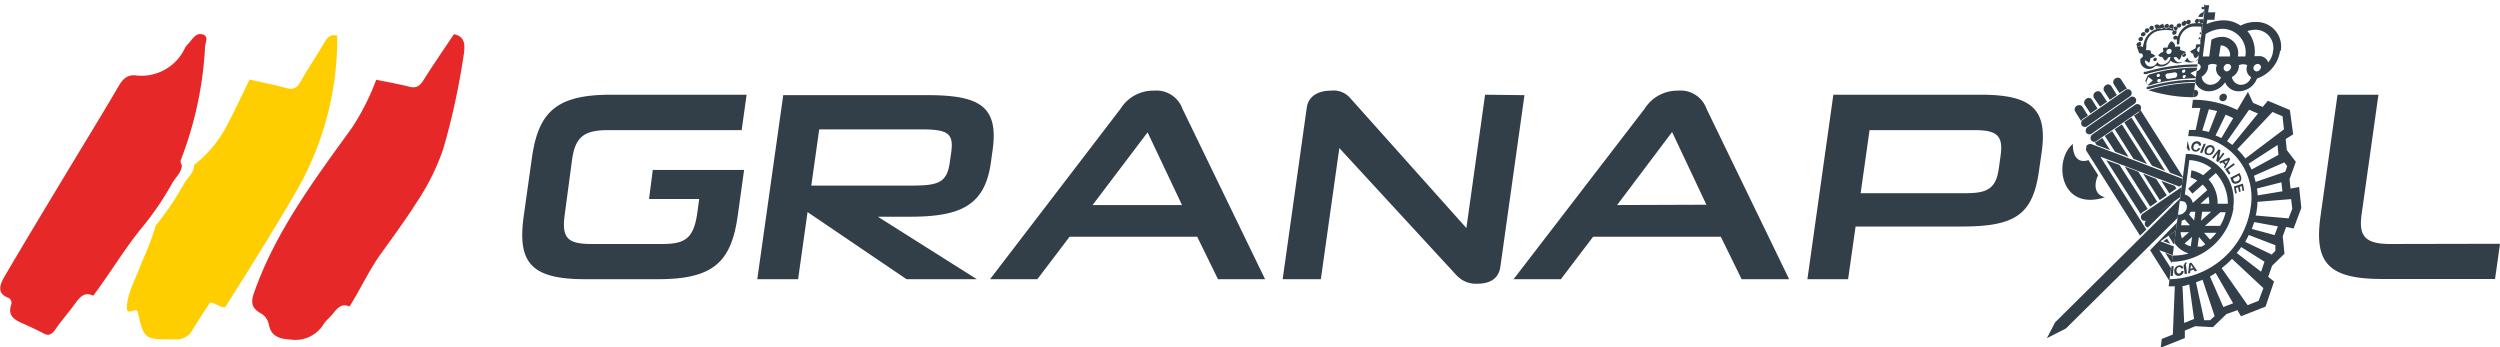 <svg xmlns="http://www.w3.org/2000/svg" id="Capa_1" data-name="Capa 1" viewBox="0 0 227.26 31.55"><defs><style>.cls-1{fill:none}.cls-2{fill:#323e48}.cls-3{fill:#ffce01}.cls-4{fill:#e62928}.cls-5{clip-path:url(#clip-path)}.cls-6{clip-path:url(#clip-path-2)}</style><clipPath id="clip-path"><path d="M209.05 31.55h-12.63L200.53 0h12.63l-4.11 31.55z" class="cls-1"/></clipPath><clipPath id="clip-path-2"><path d="M196.42 31.55H183.8L187.91 0h12.62l-4.11 31.55z" class="cls-1"/></clipPath></defs><title>Logo V2 Fondo Claro</title><path d="M52 14.54c.28-2 1-2.71 3.23-2.71h12.19l.45-3.22H55.55c-4.94 0-6.61 1.53-7.2 5.76l-.74 5.26c-.59 4.23.64 5.75 5.58 5.75h6.62c5 0 6.65-1.52 7.25-5.75l.58-4.18h-8.3L59 18.09h4.56l-.17 1.24c-.33 2.39-1.14 2.85-3.23 2.85h-6.35c-2.18 0-2.78-.49-2.47-2.7zm30.72 5.16c4.57 0 6.8-1 7.35-4.89l.16-1.16c.57-4-1.21-5-5.9-5H71.2l-2.36 16.73h3.71l.86-6.1 9 6.1h6.39l-9-5.68zm-8.25-7.94h9.17c2.46 0 3.08.29 2.83 2.09l-.13.91c-.26 1.82-1 2.11-3.42 2.11h-9.17zm30.45-3.52a3.5 3.5 0 0 0-3.06 1.65L90 25.38h4.3l2.93-3.86h11.6l1.89 3.86H115l-7.51-15.49a2.51 2.51 0 0 0-2.57-1.65zm-5.6 10.4l5-6.61 3.13 6.61zM135 8.61l-1.7 12.12-10.61-11.87a2 2 0 0 0-1.69-.62c-1.18 0-2.06.5-2.21 1.55l-2.19 15.59h3.47l1.68-11.92L132.38 25a2.41 2.41 0 0 0 1.93.79c1.1 0 1.93-.44 2.08-1.55l2.19-15.59zm17.56-.37a3.52 3.52 0 0 0-3.06 1.65l-11.91 15.49h4.3l2.93-3.86h11.61l1.89 3.86h4.32l-7.51-15.49a2.5 2.5 0 0 0-2.57-1.65zM147 18.64l5-6.64 3.12 6.61zm33.08-10.03h-13.42l-2.36 16.77h3.7l.68-4.79h9.68c4.89 0 6.45-1.11 7-5.12l.21-1.45c.6-3.96-.69-5.41-5.49-5.41zm1.78 5.56l-.16 1.15c-.25 1.77-1 2.24-2.92 2.24h-9.64l.81-5.73h9.58c2.02 0 2.59.52 2.33 2.34zm35.44 8.01c-2.36 0-2.89-.76-2.62-2.7l1.53-10.87h-3.72l-1.54 11c-.6 4.23.64 5.75 5.58 5.75h10.28l.45-3.2z" class="cls-2"/><path d="M17.64 15a11.22 11.22 0 0 0 2.8-3.24c.79-1.45 1.47-2.94 2.25-4.53 1.15.26 2.28.49 3.38.78.59.16.92 0 1.26-.59.66-1.19 1.45-2.33 2.13-3.51.29-.52.59-.83 1.2-.67a27.89 27.89 0 0 1-3.94 14.52c-2 3.41-4.11 6.8-6.26 10.18-.51 0-.8-.38-1.36-.44-.53.82-1.09 1.64-1.6 2.49a1.61 1.61 0 0 1-1.51.86c-2.89 0-2.89.07-3.48-2.57-.25-.26-.6.18-.91 0a.57.57 0 0 1-.07-.22c0-1.45.87-2.78 1.33-4.17a26.28 26.28 0 0 0 1.31-3.41 25.73 25.73 0 0 0 2.63-3.91c.31-.47.88-.93.84-1.57z" class="cls-3"/><path d="M34.2 7.25c1.08.22 2.07.39 3 .63.59.15.93 0 1.3-.6.89-1.41 1.84-2.78 2.76-4.17 1.05.2 1 1 .91 1.77a64.86 64.86 0 0 1-1.88 8.67 21 21 0 0 1-2.45 4.9c-1 1.57-2.1 3.07-3.19 4.58s-1.85 3.2-2.88 4.84c-.58-.29-1 0-1.44.56-.26.36-.65.65-.89 1a3 3 0 0 1-3 1.44c-1.07-.06-1.79-.31-2-1.35a1.47 1.47 0 0 0-.67-1c-1-.55-1-1.1-.56-2.23 1.94-5.35 5.4-10 8.78-14.67a21.71 21.71 0 0 0 2.21-4.37zM16.53 15c0 .64-.54 1.1-.84 1.59a26.49 26.49 0 0 1-2.63 3.91c-1.67 2-3 4.27-4.59 6.39-.72-.39-1.17.05-1.63.69C6.25 28.4 5.57 29.15 5 30c-.34.45-.63.54-1.06.3s-1.15-.57-1.74-.84-1.55-.58-1.2-1.71a.52.52 0 0 0-.24-.68c-1.21-.44-.68-1.39-.2-2.19 2.06-3.5 4.18-7 6.27-10.47 1.32-2.18 2.66-4.36 3.94-6.56.39-.68.83-1.07 1.53-1a4.36 4.36 0 0 0 4.54-2.54 2.93 2.93 0 0 1 .36-.43c.34-.38.62-.93 1.22-.75s.23.74.22 1.14a33.07 33.07 0 0 1-2.16 10.16.53.53 0 0 0 .05.57z" class="cls-4"/><g class="cls-5"><g id="Capa_1-2" data-name="Capa 1"><path d="M196.3 8.86a.37.37 0 0 1 .38-.34.29.29 0 0 1 .3.34.39.39 0 0 1-.39.34.31.31 0 0 1-.29-.34m5.45 0a.3.3 0 0 0 .3.34.37.37 0 0 0 .38-.34.28.28 0 0 0-.29-.34.39.39 0 0 0-.39.34m-2.66-.36a.29.29 0 0 0 .32.33.4.4 0 0 0 .41-.33.3.3 0 0 0-.32-.34.4.4 0 0 0-.41.34m-6 8a.41.41 0 0 0-.46.26.38.38 0 0 0 .24.56.49.49 0 0 0 .62-.25.32.32 0 0 0-.16-.48l-.1.14a.16.16 0 0 1 .08.25.31.31 0 0 1-.39.14c-.13-.05-.26-.17-.15-.34a.26.26 0 0 1 .21-.14zm.33-1l-.11.17.44.29c.11.05.13.14.05.25s-.18.11-.26.06l-.44-.29-.11.17.45.29c.18.11.36 0 .53-.17s.13-.4-.08-.51zm.8.34l.49-.53-.12-.12-.36.37-.15-.14.32-.34-.1-.09-.33.34-.12-.11.33-.37-.1-.11-.49.54zm.45-1.1l.19-.14c.07-.06.1-.11.06-.2a.1.1 0 0 0-.17 0l-.19.14zm-.37-.17l.41-.31a.27.27 0 0 1 .37 0 .28.28 0 0 1 0 .25.17.17 0 0 1 .22.06.69.69 0 0 0 .15.14l-.16.14a.48.48 0 0 1-.15-.14.15.15 0 0 0-.2 0l-.16.14.19.26-.16.14zm1.21-.42l.16-.09c.09-.05.15-.11.11-.2s-.14 0-.23 0l-.15.08zm-.36-.23l.37-.23c.21-.11.34 0 .41.09s.05.28-.17.4l-.18.11.13.28-.18.11zm1.12-.17c0 .14.14.26.32.17a.28.28 0 0 0 .16-.37.22.22 0 0 0-.32-.17.31.31 0 0 0-.16.37m-.18.09a.49.49 0 0 1 .28-.63.4.4 0 0 1 .56.26.48.48 0 0 1-.27.59.38.38 0 0 1-.57-.22m1.33 0h.18v-.59l.38.53h.2v-.87H198v.59l-.38-.53h-.2zm1.17-.48h.22l-.07-.34zm.07-.57h.2l.22.88h-.19l-.06-.2h-.34l-.06.23h-.2zm1.42.43a.32.32 0 0 0-.3-.37.49.49 0 0 0-.56.39.4.4 0 0 0 .3.54.44.44 0 0 0 .49-.31h-.19a.25.25 0 0 1-.25.17.24.24 0 0 1-.15-.34c0-.14.15-.28.31-.25a.18.18 0 0 1 .15.2zm-.09.65l.19.05.34-.85h-.19zm.66-.29c-.08.14-.1.31.06.37s.29-.06.37-.2.1-.31-.07-.36a.29.29 0 0 0-.36.19m-.19-.08a.49.49 0 0 1 .63-.28.38.38 0 0 1 .15.59.47.47 0 0 1-.62.25c-.22 0-.28-.31-.16-.56m.63.82l.13.11.37-.51-.12.71.16.11.58-.76-.13-.11-.35.5.12-.7-.15-.11zm1.11.39l.15.17.18-.31zm.42-.39l.12.14-.48.88-.1-.15.11-.19-.22-.23-.21.09-.12-.15zm-.34 1.07l.33.48.16-.11-.24-.34.62-.45-.09-.14zm.71.85l.06.14c0 .11.15.17.33.09s.25-.2.19-.37l-.06-.14zm.6-.51l.13.34a.45.45 0 0 1-.27.57c-.25.11-.47.08-.58-.15l-.13-.33zm-.52 1.22l.11.65.15-.06-.08-.45.2-.06.09.43.15-.06-.09-.43.18-.05.08.45.15-.06-.12-.62zm-7.74 7.32l.13.05c.09 0 .17 0 .21-.08s0-.14-.09-.17l-.13-.06zm0-.46l.35.14c.19.09.23.23.15.37a.3.3 0 0 1-.42.17l-.19-.05-.15.31-.19-.06zm.65.71c-.05.14-.05.31.12.34s.27-.11.32-.26 0-.31-.13-.33-.26.08-.31.25m-.2-.06a.49.49 0 0 1 .56-.36.36.36 0 0 1 .27.53.49.49 0 0 1-.56.37c-.25 0-.35-.28-.27-.54m.83.63l.61.05.05-.17h-.42l.15-.73h-.19zm.7 0h.2l.09-.9h-.2zm1.17-.7a.31.31 0 0 0-.39-.26.5.5 0 0 0-.44.54.38.38 0 0 0 .46.4.45.45 0 0 0 .39-.43h-.2a.27.27 0 0 1-.2.23c-.17 0-.24-.12-.25-.26a.31.31 0 0 1 .24-.34c.09 0 .19.06.21.14zm.12.53l.21-.05-.11-.88-.21.09zm.52-.48l.24-.08-.19-.28zm-.1-.51l.2-.05.5.73-.21.06-.09-.17-.32.11v.2l-.2.06zm-3.5 6.48l.93-4.38h1.25l-.18 4.38-1.07.42zM198.4 26c.2 0 .4-.09.61-.14l.44 3.13-.9.37-.15-3.36m1.23-.34l.59-.23 1.1 3.31-.42.37h-.53l-.74-3.42m1.23-.54a4.84 4.84 0 0 0 .55-.34l1.59 2.76-.89.34-1.24-2.83m1.08-.7a7.69 7.69 0 0 0 .95-.85l2.85 2.66-.43 1.15-1 .4-2.36-3.36m1.37-1.38c.13-.17.27-.34.41-.54l2.11 1.33-.31.91-2.21-1.7m.79-1.07a5.21 5.21 0 0 0 .3-.57l2.42.93v.51l-.33.34-2.39-1.14m.58-1.19c.08-.2.13-.4.22-.62l2.15.39-.3.79-2.07-.56m.35-1.22a3.22 3.22 0 0 0 .11-.62 3.18 3.18 0 0 0 .05-.62l3.06-.25.11.87-.34.88-3-.26m.19-1.83a4.2 4.2 0 0 0-.07-.62l2.23-.57.09.82-2.25.37m-.19-1.22a3.87 3.87 0 0 0-.15-.56l2.76-1.22.27.34-.18.51-2.7.93m-.36-1.13c-.09-.17-.18-.37-.27-.53l2.63-1.7.08.9-2.44 1.33m-.57-1a5 5 0 0 0-.74-.84l3.21-3.39.91.39.13 1.19-3.51 2.65m-1.2-1.24l-.46-.34 2-2.85.81.34-2.33 2.85m-1-.62a4 4 0 0 0-.53-.23l.92-1.89c.24.09.46.2.69.31l-1.08 1.81m1.45-2.55a9.05 9.05 0 0 0-4-.93 10.48 10.48 0 0 0-4.25.93l-.57-1.69-.72 1-1 .37-.33-.56-2.2.84-.86 2.29.56.43-.35 1-1.1 1.07.16 1.61-.31.85-.69-.11-.66 1.83.2 1.9.7-.15.09.85-.58 1.59.85 1.07.08 1-.65.42.18 2.29 2 .88.47-.57.89.37.92 1.19 1.62-.09.85.4-.2.68 1.95.84 2.18-.87v-.68l.95-.4 1.6.09 1.23-1.19 1-.36.32.56 2.24-.88.77-2.28-.53-.43.35-1 1.13-1.1-.16-1.58.31-.85.68.14.7-1.87-.2-1.9-.78.14-.09-.85.57-1.58-.82-1.07-.1-1 .68-.43-.3-2.21-2-.84-.47.56-.88-.37-.46-1-1 1.69m-8.1.62c.26-.11.5-.19.77-.31l.43 1.9a4 4 0 0 0-.6.25l-.6-1.84m1.57-.56l.78-.17.08 2a4.68 4.68 0 0 0-.64.14zm1.62-.28a7 7 0 0 1 .79 0 6.7 6.7 0 0 1 .79 0l-.43 2a4.29 4.29 0 0 0-.62 0 4.5 4.5 0 0 0-.63 0zm2.36.11l.74.17-.74 1.9c-.19-.06-.38-.09-.6-.14zm-5.55 2.85l-.55.34-1.55-2.82.89-.34 1.21 2.82m-1.11.71a7.68 7.68 0 0 0-1 .85l-2.81-2.66.43-1.19 1-.39 2.33 3.39m-1.39 1.36c-.13.16-.27.33-.41.53l-2.09-1.3.32-.9 2.18 1.67m-.79 1.1a3.32 3.32 0 0 0-.3.56l-2.42-.93-.05-.51.35-.34 2.51 1.2m-.55 1.16a4.48 4.48 0 0 0-.22.62l-2.13-.4.31-.82 2 .6m-.38 1.21a4 4 0 0 0-.11.62 4.48 4.48 0 0 0-.06.62l-3 .29-.11-.88.34-.87 3 .22m-.16 1.87a4.48 4.48 0 0 0 .06.62l-2.22.56-.07-.82 2.23-.36m.15 1.21a3.17 3.17 0 0 0 .18.57l-2.75 1.18-.24-.34.18-.5 2.63-.91m.39 1.13c.09.17.18.37.27.54l-2.62 1.69-.08-.9 2.43-1.33m.6 1a5.44 5.44 0 0 0 .74.85l-3.24 3.36-.9-.4-.14-1.15 3.47-2.64m1.17 1.21l.47.34-2 2.86-.8-.34 2.32-2.86m1 .65a2.92 2.92 0 0 0 .54.23L193.11 29h-.54l-.32-.37 2-3.28m1.1.43c.19.05.39.08.58.11l-1 3.39-.8-.37 1.25-3.13m-3.73-6.9a7.6 7.6 0 0 1 7.32-6.5 5.56 5.56 0 0 1 5.62 6.5 7.61 7.61 0 0 1-7.32 6.5 5.56 5.56 0 0 1-5.62-6.5m11.39 0a5.79 5.79 0 0 1-5.56 4.92 4.23 4.23 0 0 1-4.28-4.92 5.78 5.78 0 0 1 5.51-4.88 4.23 4.23 0 0 1 4.29 4.92zm-1.57-3.19l-.7.62a3.19 3.19 0 0 1 .82 2.21h.93a4.1 4.1 0 0 0-1.1-2.79zm-2.83 2a1 1 0 0 1 .69.76l1.31-1.16a2.29 2.29 0 0 0-.41-.51l-.93.82-.39-.45.83-.74a3.47 3.47 0 0 0-.61-.28l.08-.65a3.32 3.32 0 0 1 1.07.45l.74-.65a3.67 3.67 0 0 0-2-.73l-.41 3.14zm.43 2.79l-.47-.53a1.53 1.53 0 0 1-.27.11l-.05.42zm-.85.63a2.2 2.2 0 0 0 .13.56l.64-.56zm0-2.86a1 1 0 0 0-.38.11c-.07.06-.13.09-.19.15a.62.62 0 0 0-.16.36.74.74 0 0 0 .06.37l.15.17a.52.52 0 0 0 .35.11.84.84 0 0 0 .39-.11l.19-.17a.65.65 0 0 0 .16-.37.57.57 0 0 0-.07-.36.3.3 0 0 0-.12-.15.67.67 0 0 0-.45-.06zm-.86 1.75l-.21 1.61a2.67 2.67 0 0 0 .33-1l.07-.54zm-.36-4h.28l.1-.79h.62l-.2 1.55a1 1 0 0 0 .12.6l.37-2.8a4.37 4.37 0 0 0-1.17.25l-.2 1.19zm-1 0h.28l.12-.9-.3.17zm-2 3.25h-.31a3.5 3.5 0 0 0 .14 1.3zm.93 0h-.34l-.31 2.35a3.81 3.81 0 0 0 .3.36zm.45-3.45a5.11 5.11 0 0 0-1.63 2.72h.74l.13-1c.51-.06.63-.77.63-.77zm.48 3.45h-.34l-.41 3.14a1.09 1.09 0 0 0 .34 0zm.8-1.38l-.08.65h.42a1.44 1.44 0 0 1 .59-.68 1.34 1.34 0 0 1-.37-1.25h-1.24a1.81 1.81 0 0 1-.71 1.28l-.08.65h.81l.08-.65a.37.37 0 0 1 .35-.32.27.27 0 0 1 .27.36zm-.58 4.49c.11 0 .24-.09.35-.11l.39-3h-.34zm2.8.65a2.33 2.33 0 0 1-1.26-1 3.32 3.32 0 0 1-1.51 1 4.15 4.15 0 0 0 1.35.22 5 5 0 0 0 1.46-.18zm.39-1.47l-.68.59a1.51 1.51 0 0 0 .56.26zm.19-1.5l.1-.79h-.42a.92.92 0 0 1-.15.25l.47.54zm.57-1.52h.79a1.72 1.72 0 0 0-.06-.65zm.15.73l-.1.82.92-.82zm.25 2.91l-.54-.62-.12.88h.35a1.39 1.39 0 0 0 .35-.22zm1-1h-1.07l.54.62a4.36 4.36 0 0 0 .58-.62zm.84-1.87h-.43l-1.4 1.24h1.38a4.4 4.4 0 0 0 .5-1.24zm5-14.67a3.15 3.15 0 0 1-2.1 2.52 1.8 1.8 0 0 1-1.65 1.16 1.31 1.31 0 0 1-1.25-.82 1.8 1.8 0 0 1-1.46.82 1.33 1.33 0 0 1-1.3-.91 1.83 1.83 0 0 1-1.51.91 1.32 1.32 0 0 1-1.25-.82 1.8 1.8 0 0 1-1.46.82A1.34 1.34 0 0 1 194 7.14a2.24 2.24 0 0 1-1.46-2.49 3.11 3.11 0 0 1 3-2.65 2.33 2.33 0 0 1 1.25.33 3.36 3.36 0 0 1 1.73-.48 3.27 3.27 0 0 1 1.4.34l.05-.39h-.65l.09-.68h.59l.08-.65h.74l-.09.65h.65l-.08.68h-.65l-.06.39a4 4 0 0 1 1.49-.34 2.71 2.71 0 0 1 1.6.48 2.81 2.81 0 0 1 1.37-.33 2.23 2.23 0 0 1 2.28 2.62zm-12.74 1.5a.29.29 0 0 0-.29-.34.41.41 0 0 0-.39.34.3.3 0 0 0 .3.34.43.43 0 0 0 .44-.34zm.25-1a3.84 3.84 0 0 1 1.23-2.28 1.53 1.53 0 0 0-.66-.12 2.24 2.24 0 0 0-2.18 1.92 1.7 1.7 0 0 0 .18 1 1.13 1.13 0 0 1 1-.57zM196.4 7a.88.88 0 0 1-.39-.88.67.67 0 0 1 .05-.19.76.76 0 0 0-.38-.09.82.82 0 0 0-.38.09.54.54 0 0 1 0 .22 1.12 1.12 0 0 1-.65.88 1.43 1.43 0 0 0 .07.28.81.81 0 0 0 .71.42 1.15 1.15 0 0 0 .97-.73zm.93-.85a.29.29 0 0 0-.29-.34.39.39 0 0 0-.38.34.29.29 0 0 0 .29.34.46.46 0 0 0 .38-.37zm.7-1l.13-1a1.15 1.15 0 0 0-1.09 1zM199.12 7a.87.87 0 0 1-.4-.88.47.47 0 0 1 .06-.19.93.93 0 0 0-.41-.12.82.82 0 0 0-.38.09.54.54 0 0 1 0 .22 1.18 1.18 0 0 1-.69.91.82.82 0 0 0 .82.68 1.06 1.06 0 0 0 1-.71zm.38-1.87l.26-2a2.4 2.4 0 0 0-1.38-.48 2.89 2.89 0 0 0-2.75 2.48h.68a2 2 0 0 1 1.93-1.78 1.66 1.66 0 0 1 .87.26l-.2 1.52zm.55 1a.3.3 0 0 0-.3-.34.39.39 0 0 0-.38.34.3.3 0 0 0 .29.34.45.45 0 0 0 .39-.35zm.45-3l-.26 2h.59l.2-1.52a2 2 0 0 1 .94-.26 1.47 1.47 0 0 1 1.46 1.78h.68A2.13 2.13 0 0 0 202 2.62a3.05 3.05 0 0 0-1.5.48zm1.21 2h1a.85.85 0 0 0-.84-1zm.2 1.9a.87.87 0 0 1-.45-.91 2.18 2.18 0 0 0 .06-.22.74.74 0 0 0-.36-.09.7.7 0 0 0-.43.12v.19a1.18 1.18 0 0 1-.59.85.8.8 0 0 0 .81.74 1.07 1.07 0 0 0 .96-.71zm.91-.88a.3.3 0 0 0-.3-.34.39.39 0 0 0-.38.34.3.3 0 0 0 .29.34.48.48 0 0 0 .39-.37zm1.83.88a.88.88 0 0 1-.42-.88.6.6 0 0 1 .06-.22.8.8 0 0 0-.36-.09 1 1 0 0 0-.41.09.61.61 0 0 1 0 .19 1.17 1.17 0 0 1-.63.88.84.84 0 0 0 .82.71 1 1 0 0 0 .81-.43s.09-.17.13-.28zm.88-.88a.3.3 0 0 0-.3-.34.4.4 0 0 0-.38.34.3.3 0 0 0 .3.34.43.43 0 0 0 .38-.37zm1.1-1.5A1.64 1.64 0 0 0 205 2.7a2.94 2.94 0 0 0-.7.12 2.87 2.87 0 0 1 .64 2.28h.42a.85.85 0 0 1 .83.57 1.82 1.82 0 0 0 .44-1.05zm-8 19.22l-.07.17h.14l.11-.17z" class="cls-2"/></g></g><g class="cls-6"><g id="Capa_1-3" data-name="Capa 1"><path d="M206.18 15c.21.17.15.58-.12.88s-.67.41-.88.23-.16-.58.11-.88.67-.41.89-.23zm-4.91-4c-.27.32-.32.71-.11.88s.61.06.88-.23.32-.71.11-.88-.6-.05-.88.23zm1.3 2.67l-1.15 1.14.18.62.6.11 1.13-1c-.25-.25-.51-.54-.76-.83zm2.64 1.49a1.37 1.37 0 0 1 .46-.32 6.63 6.63 0 0 0-3.37-3.37 1.16 1.16 0 0 1-.18.24 1.44 1.44 0 0 1-.45.32 7.45 7.45 0 0 0 3.33 3.41 2.81 2.81 0 0 0 .21-.24zm-3.65.36l-.21-.62-14.53 14.4-.75 1.44 1.73-.88 14.33-14.19zm6.92-6.51a.69.69 0 0 0 .68.82 1 1 0 0 0 .93-.79.7.7 0 0 0-.69-.82 1 1 0 0 0-.92.83zm.08-.85a10.4 10.4 0 0 0-4.56 4.17 6.08 6.08 0 0 1 .69.76A14.74 14.74 0 0 0 209 8.64a.74.74 0 0 1-.44-.44zm-5.64-5.34c0-.15.06-.17.18-.2a3.72 3.72 0 0 1 1.29 0 1.28 1.28 0 0 1 1 1.49v.15c.19-.09.36 0 .54-.06 0 .06 0 .09-.07.12a4.81 4.81 0 0 0-.3.47.24.24 0 0 1-.1 0 .27.27 0 0 0-.28.18c0 .12 0 .18.11.26s0 .06 0 .09a3.94 3.94 0 0 1-.14.38.9.9 0 0 1-1.36.3c-.08-.06-.13-.09-.22-.06a.84.84 0 0 1-1.09-.47l-.13.09a.91.91 0 0 1-1.18 0h-.11a1.89 1.89 0 0 1-.4.08.73.73 0 0 1-.74-.35l-.05-.06a.11.11 0 0 0 0 .06 1 1 0 0 1-1.21.3.14.14 0 0 0-.15 0 1 1 0 0 1-1.22-.09.11.11 0 0 0 0 .06 1 1 0 0 1-1.17.44.21.21 0 0 0-.24.05.78.78 0 0 1-1.32-.46v-.12c0-.03 0-.15.11-.21a.19.19 0 0 0 .12-.23.19.19 0 0 0-.21-.18c-.09 0-.14 0-.16-.11s-.11-.3-.17-.47a.09.09 0 0 0 0-.06c.21 0 .39-.06.55.09a1.61 1.61 0 0 1 .08-.38 1.76 1.76 0 0 1 1.46-1.35 4 4 0 0 1 1.2 0c.12 0 .11.08.1.17.2 0 .27.12.2.27a.25.25 0 0 1-.29.14c-.11-.06-.12-.17 0-.35a3 3 0 0 0-1.53.06 1.41 1.41 0 0 0-.91 1.14v.38a1.43 1.43 0 0 0-.05.18h.26c.15 0 .2.06.21.21s.05.08.1.11.19.12.3.18c-.14.17-.31.17-.47.26a.47.47 0 0 1-.11.38c-.1-.08-.21-.14-.32-.23a.21.21 0 0 0 0 .26.5.5 0 0 0 .51.32.64.64 0 0 0 .55-.38v-.05c.2.32.49.32.84.14a.73.73 0 0 0 .37-.58.29.29 0 0 0-.25.11s0 .06-.08.12-.17.18-.27 0-.07-.12-.12-.18-.05-.06-.08-.06a.33.33 0 0 1-.3-.14c0-.06.1-.09.13-.15a.84.84 0 0 1 .19-.12c.1 0 .17-.11.12-.23s0-.21.18-.21a.82.82 0 0 0 .23 0s0-.15.06-.21a.81.81 0 0 1 .19-.29c.06-.06.15-.09.2 0a.43.43 0 0 1 .22.35c0 .09.05.12.14.06a.18.18 0 0 1 .12 0c.15 0 .23 0 .21.17s0 .15.1.18a3.64 3.64 0 0 1 .42.15c-.1.11-.18.23-.33.26s-.07.06-.07.09l-.12.26c-.08.12-.13.12-.21 0s-.15-.17-.27-.14a.2.2 0 0 0-.1 0 .54.54 0 0 0 .5.47c.32 0 .51-.08.73-.44.13.36.38.44.75.33a.82.82 0 0 0 .51-.53.28.28 0 0 0-.27.06l-.1.09c-.11.11-.2.14-.27 0a.57.57 0 0 1-.08-.24v-.06c-.15 0-.19-.11-.3-.2l.19-.12.22-.12a.17.17 0 0 0 .12-.2c0-.15 0-.21.23-.21a.08.08 0 0 1 .08 0c.15 0 .15 0 .16-.12s-.13-.08-.08-.23a2.81 2.81 0 0 0 .11-1.11c0-.12 0-.15-.15-.15a5.16 5.16 0 0 0-.68 0 1.39 1.39 0 0 0-1.11 1 4 4 0 0 0-.06.47c0 .09 0 .15-.1.15s-.12 0-.13-.12a1.36 1.36 0 0 0 0-.35c-.21.06-.3 0-.31-.06a.19.19 0 0 1 .09-.23c.09-.06.18-.06.31.06a1.79 1.79 0 0 1 .65-.91 1.68 1.68 0 0 1 1-.32c0-.06-.11-.09-.1-.15a.33.33 0 0 1 .08-.18.19.19 0 0 1 .29 0c.07.09 0 .21-.13.32h.4c.14 0 .14.06.16.15s0 .26 0 .41c.06 0 .1-.09.16-.12a.19.19 0 0 1-.09-.26.28.28 0 0 1 .23-.15.14.14 0 0 1 .16.15c0 .09-.06.18-.18.23.05 0 .08.09.13.12s.06-.2.1-.29.08-.18.26-.21a2.7 2.7 0 0 1 1 .06 1.17 1.17 0 0 1 .83 1.06v.08c.17-.11.25-.11.33 0a.21.21 0 0 1 0 .26.23.23 0 0 1-.33 0 1.47 1.47 0 0 1-.08.35.16.16 0 0 1-.16.15c-.06 0-.11-.06-.07-.18a1.68 1.68 0 0 0 0-.67 1 1 0 0 0-.88-.88 4.16 4.16 0 0 0-.61 0c-.09 0-.12 0-.13.12a2.64 2.64 0 0 0-.17 1.08v.06c0 .15 0 .17-.18.23 0 .12 0 .12.1.12a.18.18 0 0 0 .12 0c.15 0 .23.06.15.21a.14.14 0 0 0 .09.2c.08.06.17.09.25.15s0 0 .05.06a.56.56 0 0 1-.32.17.1.1 0 0 0-.1.09.69.69 0 0 1-.17.23c-.11.12-.16.09-.24 0a.32.32 0 0 0-.21-.2c-.08 0-.11 0-.1.12a.63.63 0 0 0 .79.47.54.54 0 0 0 .32-.24s0-.06.08-.12c0 .18.07.36.24.41a1.53 1.53 0 0 0 .4.06.7.7 0 0 0 .59-.47.36.36 0 0 0-.3 0l-.1.09c-.13.09-.18.09-.23 0v-.26a.06.06 0 0 0-.05-.06c-.15 0-.19-.15-.26-.23l.18-.09c.06 0 .12 0 .16-.06s.24-.06.23-.24.08-.14.2-.14a.2.2 0 0 1 .14.06c.08 0 .11 0 .15-.06a.59.59 0 0 1 .1-.12.19.19 0 0 1 .26 0 .44.44 0 0 1 .06.39c0 .11 0 .14.11.11h.11c.15 0 .2.09.12.21s0 .17.06.23.18.18.29.27a.68.68 0 0 1-.37.14.18.18 0 0 0-.1.06 2.81 2.81 0 0 0-.2.24c-.1.08-.19 0-.2-.06s-.09-.21-.24-.24-.08 0-.09.06a.59.59 0 0 0 .8.59.81.81 0 0 0 .32-.21.53.53 0 0 0 .68.41c.28-.09.49-.35.43-.55l-.2.11c-.06 0-.12.09-.19.12a.59.59 0 0 1-.05-.29v-.12a2 2 0 0 0-.28-.12s-.05 0-.1-.09c.15-.08.26-.2.4-.2s.07 0 .07-.06c.09-.2.18-.26.38-.23h.09a.1.1 0 0 0 .06 0l.06-.44a1.19 1.19 0 0 0-.29-.94 1 1 0 0 0-.78-.53 5.49 5.49 0 0 0-1 0 .77.77 0 0 1-.07.26s-.09.06-.13.09a.16.16 0 0 1-.21-.14c-.06-.07.04-.18.22-.21zm.08 1.89c0-.15-.06-.24-.21-.24a.25.25 0 0 0-.26.24.19.19 0 0 0 .2.23.28.28 0 0 0 .27-.23zm-5.86.2a.25.25 0 0 0 .26-.23.19.19 0 0 0-.2-.24.31.31 0 0 0-.27.24c-.01.15.07.23.22.23zm2.81-.2a.25.25 0 0 0 .26-.24.18.18 0 0 0-.2-.23.28.28 0 0 0-.27.23.19.19 0 0 0 .26.24zm.37-1.09a1 1 0 0 0 0-.26.28.28 0 0 1-.41 0 2 2 0 0 1-.07.26c.29-.2.31-.17.49 0zm.07-.7c-.22.12-.25.09-.41 0a.5.5 0 0 0 0 .21.47.47 0 0 1 .19-.06.35.35 0 0 1 .16.06.43.43 0 0 0 .07-.21zm3.13 5.19a14.06 14.06 0 0 0-8.22.09 13.54 13.54 0 0 0 8.21 0zM195 7.38l.24-.53s.07 0 .1-.06a13.12 13.12 0 0 1 2.5-.53 13.36 13.36 0 0 1 2.45-.09 14.79 14.79 0 0 1 3.78.62c.06 0 .11.06.11.12s.05.26.06.41a.17.17 0 0 1 0 .11 2.29 2.29 0 0 1-.27.27.1.1 0 0 1-.15 0 9.3 9.3 0 0 0-1.82-.44 11.3 11.3 0 0 0-1.71-.15 16.38 16.38 0 0 0-4.28.47l-.61.18a.18.18 0 0 1-.12 0c-.07-.12-.15-.21-.19-.3s-.09-.06-.09-.08zm4.14-.71c.19.12.34.27.53.38a.11.11 0 0 0 .09 0l.48-.26a.36.36 0 0 1 .13-.09c-.19-.12-.35-.23-.51-.35s-.06 0-.09 0a4 4 0 0 0-.68.32zm3.45.24a.21.21 0 0 0-.17-.27l-.51-.09a.31.31 0 0 0-.32.21.2.2 0 0 0 .16.29l.52.09a.27.27 0 0 0 .27-.23zm-5.71 0a.22.22 0 0 0 .26.26l.54-.09a.27.27 0 0 0 .24-.29.21.21 0 0 0-.26-.21l-.54.09a.28.28 0 0 0-.29.21zm7 .79l.24-.24S204 7.14 204 7l-.48.3c.1.1.2.22.3.37zm-8.59 0l.41-.41a2.78 2.78 0 0 1-.4-.3c-.05.15-.12.27-.17.39s0 .05 0 .05a.7.7 0 0 0 .1.24zm3.44-.73a.14.14 0 0 0-.16-.15.16.16 0 0 0-.16.15.12.12 0 0 0 .13.14.2.2 0 0 0 .13-.17zM201 7a.12.12 0 0 0-.12-.14.16.16 0 0 0-.17.14.12.12 0 0 0 .13.15A.18.18 0 0 0 201 7zm.09-.43a.12.12 0 0 0-.13-.15.18.18 0 0 0-.19.15.12.12 0 0 0 .12.14c.11-.04.11-.1.11-.18zm2.09.17a.16.16 0 0 0-.17.15.12.12 0 0 0 .13.14.2.2 0 0 0 .19-.14c-.03-.13-.11-.19-.2-.19zm-7 .26a.15.15 0 0 0 .16-.14.12.12 0 0 0-.13-.15.16.16 0 0 0-.16.15.12.12 0 0 0 .13.14zm.25.33c0-.09 0-.15-.16-.15a.17.17 0 0 0-.17.15.12.12 0 0 0 .13.14.16.16 0 0 0 .2-.18zm6.71 0a.12.12 0 0 0-.13-.15.16.16 0 0 0-.16.15.11.11 0 0 0 .12.14c.03-.01.13-.09.17-.18zm-4.59-1a.2.2 0 0 0-.2.15.12.12 0 0 0 .13.14.15.15 0 0 0 .16-.14c.04-.1-.01-.16-.09-.16zm5.71.23l-.26-.09a15.44 15.44 0 0 0-5.62-.56 16 16 0 0 0-3.33.62.15.15 0 0 0-.12 0 .24.24 0 0 0-.08.15s.08.06.11.06h.12a16.41 16.41 0 0 1 4.13-.67 14.09 14.09 0 0 1 2.16.08 12.17 12.17 0 0 1 2.68.56h.11c.09 0 .13 0 .14-.15a.09.09 0 0 0-.04-.01zm-5.51.71a16 16 0 0 0-3.15.53l-.33.08c-.1 0-.16.09-.14.15s.08.09.17.06 0 0 .06 0a15.3 15.3 0 0 1 5.09-.62 10.52 10.52 0 0 1 2.19.33c.34.08.67.2 1 .29.11 0 .17 0 .21-.06s0-.12-.1-.18a1 1 0 0 1-.16 0 12.52 12.52 0 0 0-4-.62 3 3 0 0 1-.84.03zm2.06-6.4V.66h-.27c-.09 0 .05-.17.06-.23h-.24v.23a2.18 2.18 0 0 1-.22-.06v.24h.23c0 .15-.06.26-.21.32a.56.56 0 0 0-.32.38h.35s.07 0 .07-.06a1 1 0 0 0 .07-.29c0-.06 0-.06.09-.06s.09 0 .08.09a1 1 0 0 0 0 .29.14.14 0 0 0 0 .09h.35a.46.46 0 0 0-.24-.41.06.06 0 0 1-.05-.06V.9a.75.75 0 0 1 .25-.03zm-.46 1.29a.64.64 0 0 0 .52-.41h-1a.41.41 0 0 0 .48.41zm-5.49.76a.25.25 0 0 0-.24.21c0 .11.07.17.19.17a.24.24 0 0 0 .23-.2.17.17 0 0 0-.18-.18zm8.77-.73a.23.23 0 0 0-.23.2.17.17 0 0 0 .17.21.25.25 0 0 0 .24-.21.19.19 0 0 0-.18-.2zm-6.65 0a.23.23 0 0 0-.23.2.17.17 0 0 0 .17.21.25.25 0 0 0 .24-.21.19.19 0 0 0-.16-.23zm-2.35 1.17a.23.23 0 0 0-.23.18.17.17 0 0 0 .18.2.24.24 0 0 0 .23-.2c.01-.09-.07-.18-.18-.21zm.75-.59a.17.17 0 0 0-.18-.2.23.23 0 0 0-.23.2.17.17 0 0 0 .18.21.24.24 0 0 0 .23-.24zm10.14.23a.23.23 0 0 0-.23.2.17.17 0 0 0 .18.21.24.24 0 0 0 .23-.21c.02-.2-.06-.28-.18-.2zm-11.07.85a.23.23 0 0 0-.23.18.17.17 0 0 0 .18.2.23.23 0 0 0 .23-.2.17.17 0 0 0-.18-.23zm11-.24a.18.18 0 0 0 .18.21.23.23 0 0 0 .23-.18.17.17 0 0 0-.18-.2.2.2 0 0 0-.27.12zm-.91-1.34a.23.23 0 0 0-.23.2.18.18 0 0 0 .18.21.23.23 0 0 0 .23-.21.17.17 0 0 0-.22-.25zm-2.18-.09a.18.18 0 0 0-.18-.21.23.23 0 0 0-.23.21.16.16 0 0 0 .17.2.3.3 0 0 0 .2-.25zm-3.81-.24a.23.23 0 0 0-.23.21.16.16 0 0 0 .17.2.24.24 0 0 0 .24-.2.18.18 0 0 0-.22-.26zm3 .06a.17.17 0 0 0-.18-.2.23.23 0 0 0-.23.2c0 .12.06.18.18.18a.2.2 0 0 0 .14-.18zm-5.63.44a.18.18 0 0 0 .18.21.23.23 0 0 0 .23-.21.17.17 0 0 0-.17-.2.25.25 0 0 0-.33.15zm9.09 0a.24.24 0 0 0-.23.21.17.17 0 0 0 .18.2.22.22 0 0 0 .23-.2.17.17 0 0 0-.27-.29zm-2 .27a.18.18 0 0 0-.18-.21.25.25 0 0 0-.24.21.18.18 0 0 0 .18.2.25.25 0 0 0 .16-.28zm2.14.14a.18.18 0 0 0 .18.21.25.25 0 0 0 .24-.21c0-.08-.1-.17-.19-.17a.25.25 0 0 0-.31.09zM199.14 2a.17.17 0 0 0-.17-.2.25.25 0 0 0-.24.2.18.18 0 0 0 .18.21.23.23 0 0 0 .23-.21zm-2.6.21a.23.23 0 0 0-.23.2.17.17 0 0 0 .17.21.25.25 0 0 0 .24-.21c-.02-.16-.09-.25-.18-.25zm7.3.17a.18.18 0 0 0 .18.21.23.23 0 0 0 .23-.21.17.17 0 0 0-.18-.2.3.3 0 0 0-.23.15zm-8.28.38a.23.23 0 0 0 .23-.2.18.18 0 0 0-.18-.21.23.23 0 0 0-.23.21c.01.07.06.15.18.15zM205.88 4a.17.17 0 0 0-.18-.2.24.24 0 0 0-.23.2.18.18 0 0 0 .18.21.25.25 0 0 0 .23-.21zm-8.12-1.58a.23.23 0 0 0-.22.18.17.17 0 0 0 .17.2.25.25 0 0 0 .24-.2c.05-.09-.1-.18-.19-.18zm.52-.12c0-.11-.07-.17-.18-.17a.25.25 0 0 0-.24.2c0 .12.07.18.19.18a.21.21 0 0 0 .23-.21zm-.69.09c0-.11-.06-.17-.18-.17a.22.22 0 0 0-.23.2c0 .12.06.18.18.18a.23.23 0 0 0 .23-.21zM201.9 2a.17.17 0 0 0-.18-.2.22.22 0 0 0-.23.17.17.17 0 0 0 .18.21.2.2 0 0 0 .23-.18zm1 .44a.18.18 0 0 0 .18.21.23.23 0 0 0 .23-.18.17.17 0 0 0-.18-.2c-.13-.05-.13.03-.21.15zm-.28-.09a.17.17 0 0 0-.18-.2.24.24 0 0 0-.23.2.18.18 0 0 0 .18.21.21.21 0 0 0 .25-.23zM198.72 5c0-.09 0-.14-.16-.14a.21.21 0 0 0-.19.14.16.16 0 0 0 .15.18.33.33 0 0 0 .2-.18zm5.18.27a.18.18 0 0 0-.19.14c0 .09 0 .18.12.18a.22.22 0 0 0 .2-.15.13.13 0 0 0-.13-.2zm-8 0a.18.18 0 0 0-.16.14.14.14 0 0 0 .15.15.19.19 0 0 0 .17-.15.15.15 0 0 0-.19-.17zm5.26-.3a.13.13 0 0 0 .16.15.16.16 0 0 0 .16-.15.12.12 0 0 0-.13-.14c-.14-.03-.21.02-.22.11zm-10.94 7.24a.4.4 0 0 0-.13.53.34.34 0 0 0 .52.06l3.84-2.67a.39.39 0 0 0 .13-.52.35.35 0 0 0-.52-.06zm-.56 1.15v.09a.27.27 0 0 0 0 .26l4.88 7.71.57-.56-4.18-6.62 7.18 2.72.42-.29a.38.38 0 0 1 .25-.09.31.31 0 0 0-.2-.26l-8.41-3.2a.43.43 0 0 0-.54.21zm1.81 1.2l3.14 4.92a.46.46 0 0 1 .17-.2l.45-.29-2.56-4zm6.37 2.58l-.14-.24-1.23-.46.73 1.14zm-4.69-2l2.31 3.64.64-.44-1.72-2.73zm-.91-3.39l1.7 2.69 1.23.47-2.28-3.6zm2.19-1.53l-.44.29 3.28 5.19 1.22.47-3.91-6.17a1.54 1.54 0 0 1-.18.22zm-3.77 2.61a.34.34 0 0 1-.24.09l.17.26 1.23.47-.71-1.11zm.68-.47l.93 1.44 1.23.47-1.5-2.35zm5.48 3.17l-3.06-4.84-.65.44 2.51 3.93zm-2 .26l1.51 2.4.64-.44-.97-1.49zm5.78 7.62l-1.87-3-.64.44 1.31 2.05zm-5.8-4a.38.38 0 0 0-.13.52.35.35 0 0 0 .52.06l2.9-2 1.11-1.09v-.08a.35.35 0 0 0-.52-.06zm7.48 4.68l-2.68-4.22-.64.44 2.04 3.28zm-3.35-1.28L197.77 21l-.64.44.51.82zm-2.29-.88l.64.23-.29-.47zm7.28 2.78l-3.47-5.51a.43.43 0 0 1-.17.21l-.45.29 2.9 4.54zM195 20.13zm5-1.59zm-4.76 2.14l2.42-2.37-2.51 1.69a.4.4 0 0 0-.13.53.46.46 0 0 0 .22.15zm4.55-2.08a.45.45 0 0 0 .18-.47l-1.15 1.15zm-8-9.52l.64-.44-.51-.82a.35.35 0 0 0-.52-.06.39.39 0 0 0-.12.53zM205 26.69a.39.39 0 0 0 .13-.52.35.35 0 0 0-.52-.06l-3.84 2.69a.4.4 0 0 0-.13.53.35.35 0 0 0 .52.06zm.41.68a.4.4 0 0 0 .13-.53.35.35 0 0 0-.52-.06l-3.84 2.67a.4.4 0 0 0-.18.55.36.36 0 0 0 .52.05zm-.85-1.32a.39.39 0 0 0 .12-.53.36.36 0 0 0-.52-.06l-3.83 2.67a.4.4 0 0 0-.13.53.36.36 0 0 0 .52.05zm-2.45 3.72l-.45.29a.38.38 0 0 1-.25.09l.81 1.26a.35.35 0 0 0 .52.06.39.39 0 0 0 .12-.53zm1.32-3.87l-.31-.5-1.23-.47.87 1.41zm2.14 1.38a.35.35 0 0 1-.18.2l-.44.3.75 1.2a.36.36 0 0 0 .52.06.38.38 0 0 0 .13-.53zm-.85.67l-.65.44.76 1.2a.35.35 0 0 0 .52.06.38.38 0 0 0 .12-.52zm-2.16-1.46l-1.09-1.73-1.23-.47 1.68 2.64zm.42 2.66l-.64.44.66 1.21a.36.36 0 0 0 .52.05.38.38 0 0 0 .12-.52zm.87-.61l-.64.44.75 1.2a.35.35 0 0 0 .52.06.38.38 0 0 0 .13-.53zM189.18 11a.46.46 0 0 1 .17-.2l.45-.29-.51-.83a.4.4 0 0 0-.52-.05.38.38 0 0 0-.12.52zm7.66 12l3.28 5.19a.43.43 0 0 1 .17-.21l.45-.29-2.67-4.22zM190.9 9.69l.64-.44-.54-.82a.37.37 0 0 0-.52-.06.4.4 0 0 0-.13.53zm-.87.62l.64-.44-.51-.82a.35.35 0 0 0-.52-.06.4.4 0 0 0-.13.53zm-.66.56a.38.38 0 0 0-.13.52.35.35 0 0 0 .52.06l3.83-2.67a.37.37 0 0 0 .13-.52.35.35 0 0 0-.52-.06zm3.3-2.41l.45-.29a.36.36 0 0 1 .24-.09l-.56-.88a.37.37 0 0 0-.52-.06.39.39 0 0 0-.12.53zm3.62 14.28l7.29 2.78a.41.41 0 0 0 .5-.23.54.54 0 0 1-.6.29l.1.15.45-.3a.38.38 0 0 1 .24-.09l-.14-.23a.61.61 0 0 1 0 .18.33.33 0 0 0-.18-.47l-7.56-2.88 3.86-2.69a.39.39 0 0 0 .13-.53.34.34 0 0 0-.52-.06l-1.41 1-3 3.08 4 6.36a.3.3 0 0 0 .44.06l.09-.06a.32.32 0 0 0 .12-.44zm-6.51-11.2a.4.4 0 0 0-.13.53.37.37 0 0 0 .52.06L194 9.46a.38.38 0 0 0 .13-.53.35.35 0 0 0-.52-.06zm11.83 15.56l-1.87-3-1.23-.47 2.46 3.9zm-10.26-9.17c-1-.24-1-1.23-.62-2-.29-.47-.59-.91-.88-1.38-.74.26-1.43-.06-1.42-1.47-1.81 1.54-1.15 6.17 2.92 4.85z" class="cls-2"/></g></g></svg>